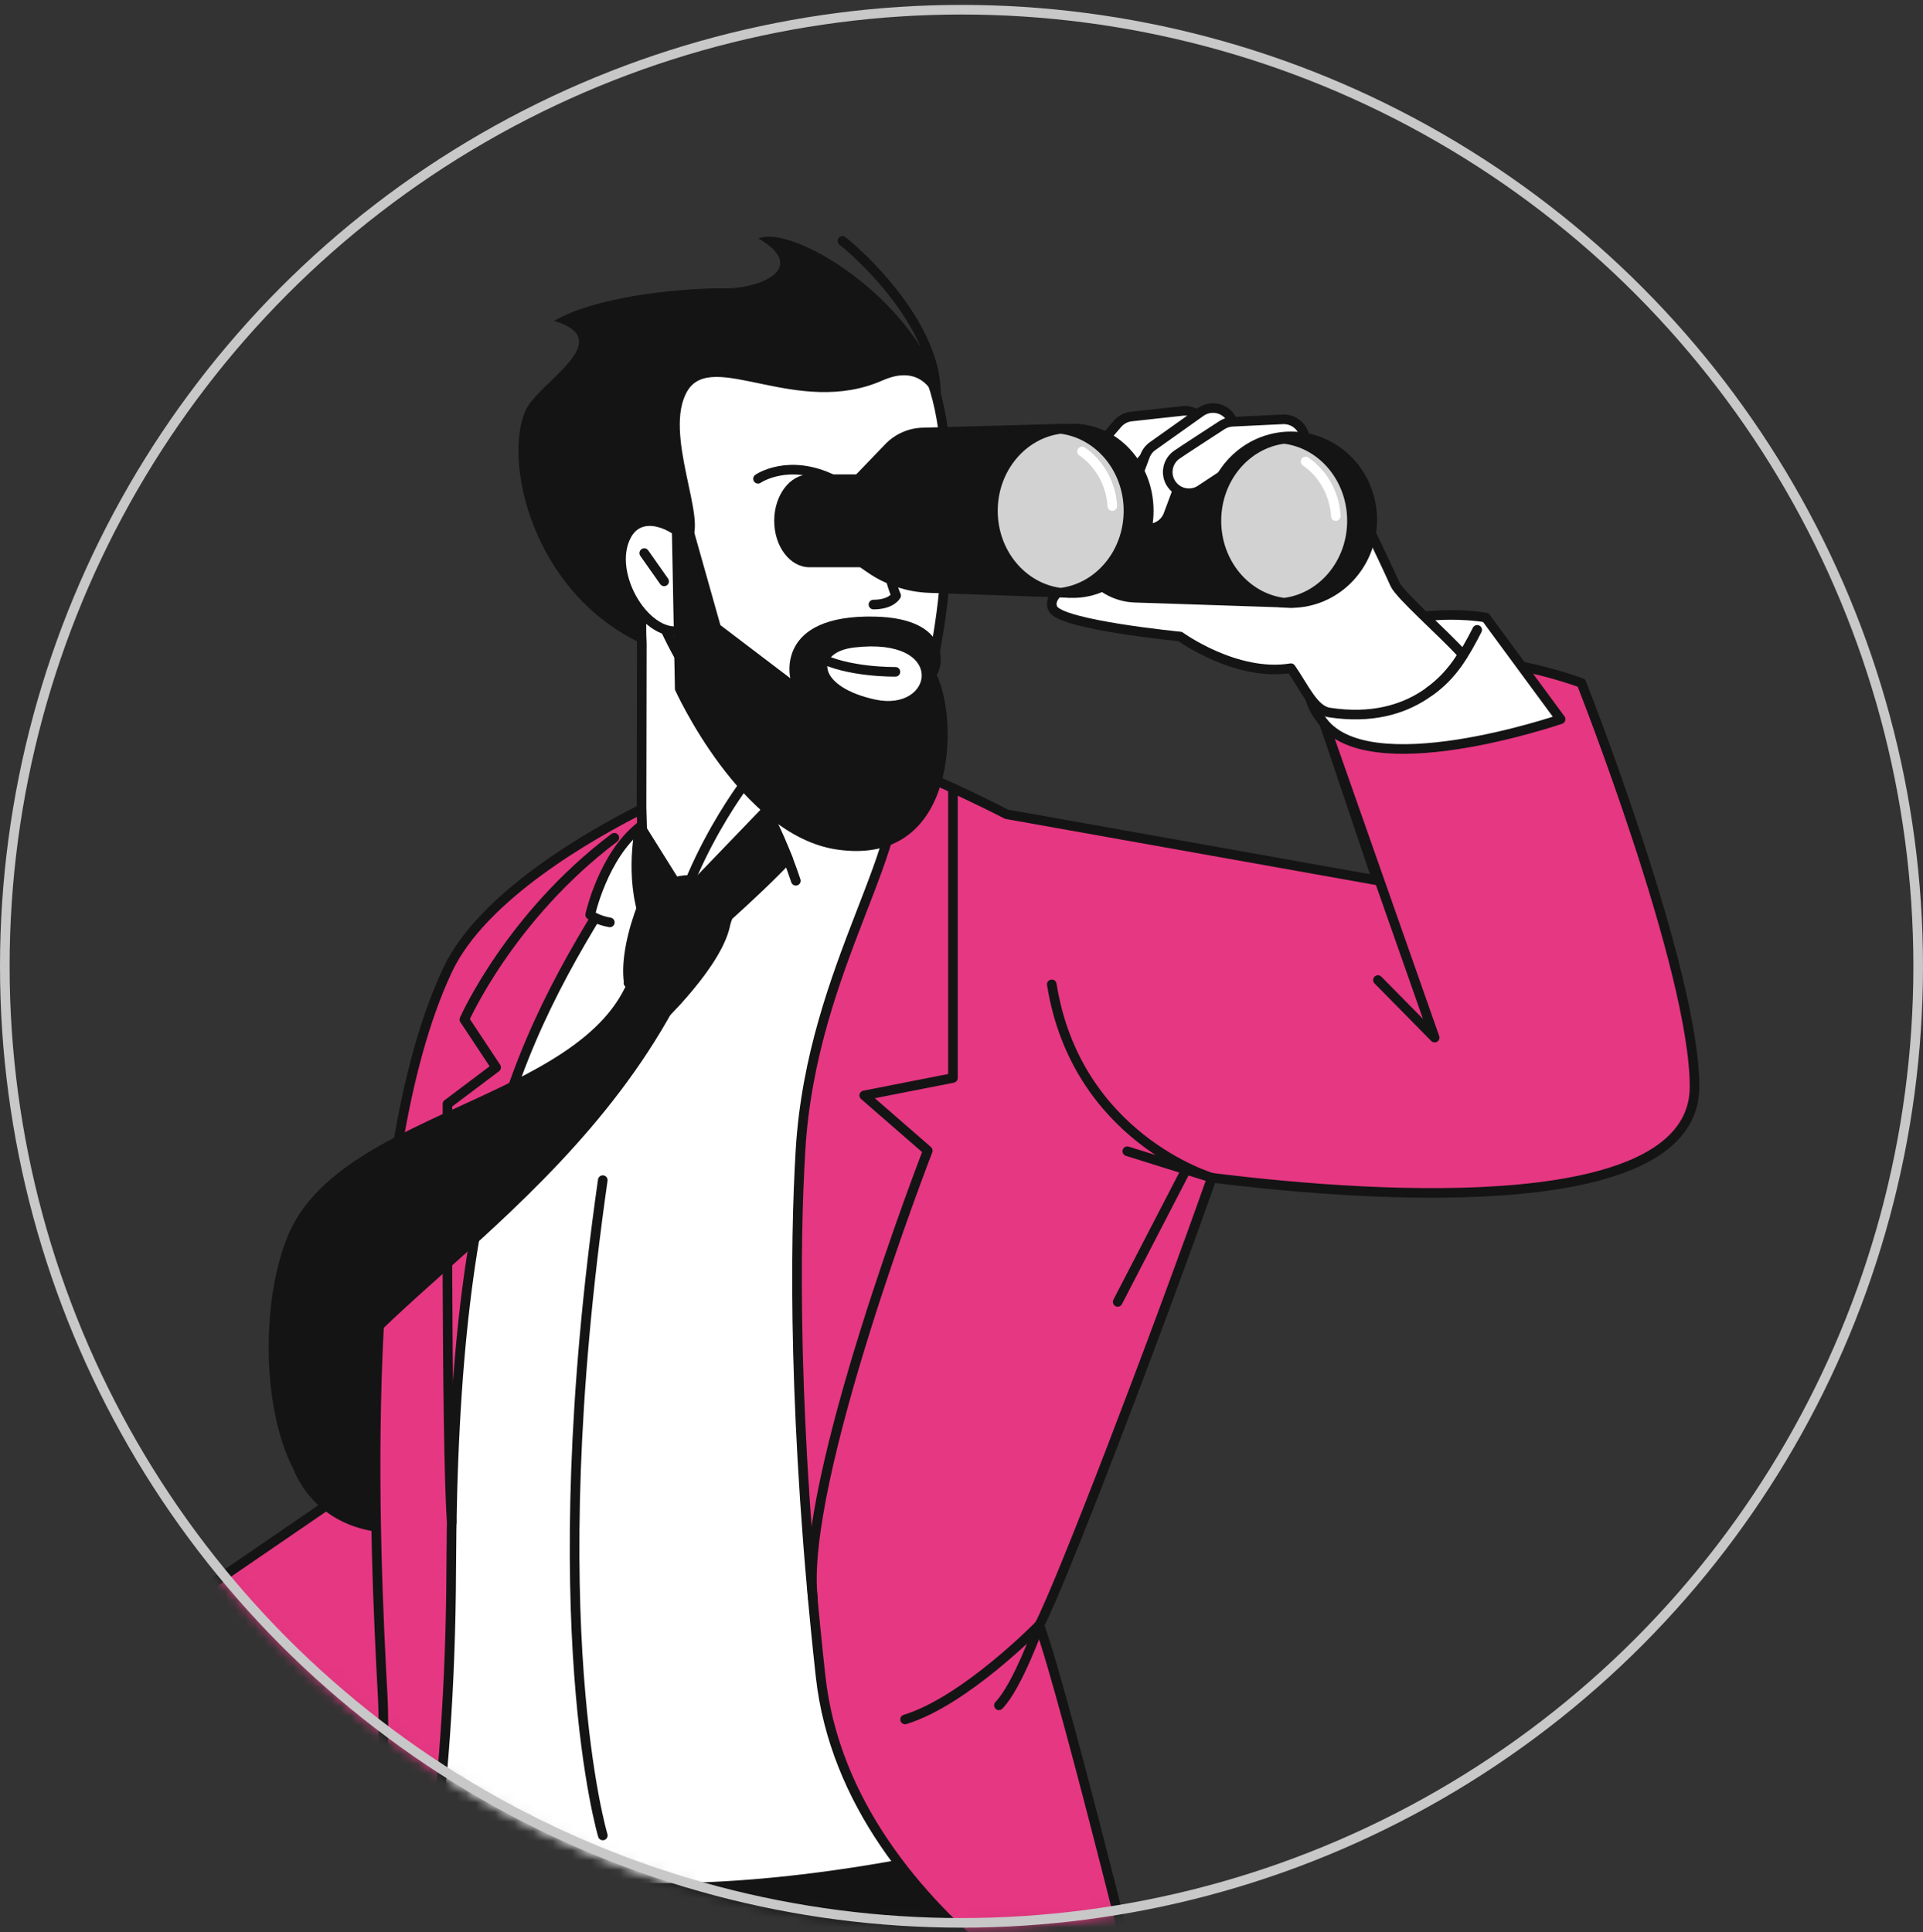 <svg width="200" height="201" viewBox="0 0 200 201" fill="none" xmlns="http://www.w3.org/2000/svg">
<rect x="0" y="0" width="200" height="201" fill="#333333" stroke="none"/>
<mask id="mask0_214_6203" style="mask-type:alpha" maskUnits="userSpaceOnUse" x="0" y="0" width="200" height="201">
<circle cx="100" cy="100.51" r="99.5" fill="white" stroke="#282828"/>
</mask>
<g mask="url(#mask0_214_6203)">
<path d="M23.663 180.824C18.986 182.988 14.854 184.921 12.281 186.18L10.534 176.031C12.808 174.395 15.618 172.37 18.637 170.19C20.521 168.83 24.921 180.242 23.663 180.824Z" fill="white" stroke="#141414" stroke-linecap="round" stroke-linejoin="round"/>
<path d="M16.166 192.754C20.023 192.083 19.443 184.784 21.047 181.339C24.884 169.588 4.881 172.339 4.374 179.662C4.176 183.045 3.637 186.043 4.167 187.046C4.698 188.049 14.924 192.97 16.166 192.754Z" fill="white"/>
<path d="M4.374 179.663C4.176 183.045 3.637 186.044 4.167 187.047C4.698 188.05 14.924 192.97 16.166 192.754C19.285 192.212 19.503 187.335 20.32 183.667C20.513 182.799 20.647 181.676 20.153 180.737" fill="white"/>
<path d="M4.374 179.663C4.176 183.045 3.637 186.044 4.167 187.047C4.698 188.05 14.924 192.97 16.166 192.754C19.285 192.212 19.503 187.335 20.32 183.667C20.513 182.799 20.647 181.676 20.153 180.737" stroke="#141414" stroke-linecap="round" stroke-linejoin="round"/>
<path d="M7.236 188.529C6.406 191.367 5.563 194.253 5.563 194.253L-0.543 202.679C-0.985 203.288 -0.913 204.144 -0.348 204.669C0.263 205.235 1.217 205.2 1.783 204.59C1.793 204.577 9.179 196.627 9.185 196.613C9.346 196.3 10.485 194.48 11.79 192.378C11.79 192.378 11.563 190.389 11.298 188.066L7.236 188.529Z" fill="white"/>
<path d="M18.158 174.147C20.175 179.142 14.119 183.567 10.377 182.776C6.635 181.985 4.633 180.656 4.633 180.656C4.633 180.656 -5.677 177.351 -3.023 173.299C-2.608 172.668 0.416 174.417 0.416 174.417L7.701 173.829C7.701 173.829 16.597 170.283 18.158 174.147Z" fill="white"/>
<path d="M4.633 180.656C4.633 180.656 -5.677 177.351 -3.023 173.299C-2.608 172.668 0.416 174.417 0.416 174.417L7.701 173.829C7.701 173.829 13.535 171.504 16.583 172.671" fill="white"/>
<path d="M4.633 180.656C4.633 180.656 -5.677 177.351 -3.023 173.299C-2.608 172.668 0.416 174.417 0.416 174.417L7.701 173.829C7.701 173.829 13.535 171.504 16.583 172.671" stroke="#141414" stroke-linecap="round" stroke-linejoin="round"/>
<path d="M4.244 184.735C3.137 187.45 2.021 190.187 2.021 190.187L-4.917 197.942C-5.419 198.502 -5.435 199.362 -4.927 199.941C-4.378 200.568 -3.425 200.63 -2.799 200.081C-2.788 200.069 5.374 192.919 5.382 192.906C5.677 192.453 8.62 188.716 10.849 185.782C10.849 185.782 10.81 185.188 10.753 184.311L4.244 184.735Z" fill="white"/>
<path d="M3.793 186.219L2.021 190.187L-4.917 197.943C-6.154 199.31 -4.201 201.317 -2.799 200.082L5.371 192.919" stroke="#141414" stroke-linecap="round" stroke-linejoin="round"/>
<path d="M6.991 189.364L5.562 194.253L-0.543 202.679C-1.634 204.168 0.516 205.961 1.783 204.59L9.175 196.627C9.251 196.531 12.48 191.215 12.643 190.967" stroke="#141414" stroke-linecap="round" stroke-linejoin="round"/>
<path d="M12.882 188.996L8.065 192.348L-0.897 192.224C-1.641 192.213 -2.297 192.754 -2.41 193.51C-2.533 194.334 -1.965 195.102 -1.141 195.225C-0.287 195.19 9.295 197.228 9.803 196.39C10.048 196.226 15.909 193.612 15.986 193.457C18.881 191.369 15.851 187.004 12.882 188.996Z" fill="white" stroke="#141414" stroke-linecap="round" stroke-linejoin="round"/>
<path d="M-0.124 184.229C-0.624 184.897 -0.488 185.844 0.18 186.344L6.199 190.852C6.452 191.196 14.418 192.608 14.936 192.785C18.68 193.456 19.464 187.78 15.669 187.42C15.669 187.42 7.913 186.89 7.913 186.89L1.766 183.786C1.124 183.462 0.322 183.634 -0.124 184.229Z" fill="white"/>
<path d="M17.922 191.249C17.485 192.286 16.454 193.057 14.936 192.785C14.418 192.608 6.452 191.196 6.199 190.852L0.18 186.344C-0.488 185.844 -0.624 184.897 -0.124 184.229C0.322 183.634 1.124 183.462 1.766 183.786L7.913 186.89C7.913 186.89 11.671 187.147 13.956 187.303" stroke="#141414" stroke-linecap="round" stroke-linejoin="round"/>
<path d="M20.835 167.721L14.68 171.284C18.723 176.058 22.659 187.052 22.659 187.052L27.62 184.061C27.62 184.061 28.012 168.617 20.835 167.721Z" fill="white" stroke="#141414" stroke-linecap="round" stroke-linejoin="round"/>
<path d="M47.697 147.219C47.697 147.219 22.044 164.687 16.058 168.909L28.874 187.395L51.849 176.995L47.697 147.219Z" fill="#E63782" stroke="#141414" stroke-linecap="round" stroke-linejoin="round"/>
<path d="M28.272 175.51L32.452 185.775" stroke="#141414" stroke-linecap="round" stroke-linejoin="round"/>
<path d="M40.578 129.135C29.251 136.016 29.473 148.847 30.926 152.503C33.809 159.754 43.222 160.979 50.12 155.693C58.006 149.649 49.28 123.85 40.578 129.135Z" fill="#141414" stroke="#141414" stroke-linecap="round" stroke-linejoin="round"/>
<path d="M125.077 371.797L159.606 296.64C162.297 290.781 161.874 283.964 158.479 278.483L106.763 192.883L42.895 183.071C41.831 191.417 38.9 216.734 38.725 228.332C37.765 292.219 51.734 397.957 53.503 413.721L87.238 419.95L75.293 239.758H79.907L126.812 291.333L100.381 357.854L125.077 371.797Z" fill="#141414" stroke="#141414" stroke-linecap="round" stroke-linejoin="round"/>
<path d="M95.958 45.726C101.179 37.41 90.11 26.994 87.616 25.061" stroke="#141414" stroke-linecap="round" stroke-linejoin="round"/>
<path d="M60.231 157.516C44.94 145.785 41.282 135.419 41.282 135.419C41.282 135.419 42.052 201.354 40.299 219.354C50.97 195.269 60.231 157.516 60.231 157.516Z" fill="#141414"/>
<path d="M66.752 66.955L66.709 92.017C68.023 99.785 92.872 96.769 91.73 88.688C90.589 80.606 86.333 50.477 86.333 50.477C86.333 50.477 65.638 45.249 66.752 66.955Z" fill="white" stroke="#141414" stroke-linecap="round" stroke-linejoin="round"/>
<path d="M94.133 82.865L90.73 73.596C90.73 73.596 84.66 79.778 77.747 80.247C77.747 80.247 70.778 89.576 69.973 98.703C69.167 107.83 69.973 112.125 69.973 112.125C69.973 112.125 93.26 97.159 94.133 82.865Z" fill="white"/>
<path d="M66.577 85.99L71.077 93.186L75.28 118.822L64.287 126.835C64.287 126.835 61.583 104.772 61.382 99.403C61.18 94.034 66.577 85.99 66.577 85.99Z" fill="white"/>
<path d="M92.813 79.27C90.173 86.355 65.473 117.698 65.473 117.698C65.473 117.698 60.063 103.026 65.473 87.629C65.473 87.629 46.752 101.656 44.604 105.616C42.456 109.575 40.808 186.646 43.866 190.647C51.425 200.538 94.132 194.156 94.132 194.156C94.132 194.156 91.18 143.467 94.132 126.622C97.085 109.777 101.179 89.181 101.179 89.181L92.813 79.27Z" fill="white"/>
<path d="M83.26 119.574C84.44 100.193 95.453 87.284 92.813 79.269C92.813 79.269 98.091 81.313 104.69 84.694L143.22 91.572L137.809 75.484C137.809 75.484 144.25 63.948 164.469 71.03C164.469 71.03 176.239 100.818 176.24 113.045C176.24 126.524 144.417 124.812 126.041 122.505C120.214 139.026 110.278 164.943 108.092 169.036C110.911 176.821 120.148 214.654 120.148 214.654C120.148 214.654 88.227 200.645 85.341 174.337C82.455 148.03 82.665 129.354 83.26 119.574Z" fill="#E63782" stroke="#141414" stroke-linecap="round" stroke-linejoin="round"/>
<path d="M66.841 87.673C54.606 106.483 47.11 119.227 46.929 163.212C46.724 212.799 33.809 232.524 33.809 232.524C33.809 232.524 40.678 192.799 39.798 176.386C39.011 161.681 36.98 121.351 46.539 100.917C50.146 93.208 61.487 86.798 66.709 84.171L66.841 87.673Z" fill="#E63782" stroke="#141414" stroke-linecap="round" stroke-linejoin="round"/>
<path d="M94.133 178.85C100.397 176.939 108.092 169.037 108.092 169.037C108.092 169.037 105.838 175.392 103.891 177.381" stroke="#141414" stroke-linecap="round" stroke-linejoin="round"/>
<path d="M99.109 81.984V112.126L89.885 113.94L96.493 119.687C96.493 119.687 83.104 154.196 84.549 166.303" stroke="#141414" stroke-linecap="round" stroke-linejoin="round"/>
<path d="M81.946 89.312C78.478 93.025 72.293 98.323 72.293 98.323V92.016L79.701 84.317L81.946 89.312Z" fill="#141414" stroke="#141414" stroke-linecap="round" stroke-linejoin="round"/>
<path d="M82.771 91.615C80.747 85.47 77.827 81.007 77.827 81.007C77.827 81.007 69.614 91.427 68.956 103.026" stroke="#141414" stroke-linecap="round" stroke-linejoin="round"/>
<path d="M69.175 93.89C69.175 93.89 64.882 98.323 61.382 95.154C61.768 89.181 66.216 85.745 66.216 85.745L71.078 92.302L69.175 93.89Z" fill="white"/>
<path d="M67.079 95.743C65.418 91.08 66.577 85.99 66.577 85.99L70.174 91.741L67.079 95.743Z" fill="#141414" stroke="#141414" stroke-linecap="round" stroke-linejoin="round"/>
<path d="M71.078 93.186L66.578 85.99C62.722 89.02 61.382 95.153 61.382 95.153C61.382 95.153 62.084 95.715 63.426 95.945" stroke="#141414" stroke-linecap="round" stroke-linejoin="round"/>
<path d="M63.89 87.143C53.005 95.349 48.298 106.047 48.298 106.047L51.599 111.029L46.539 114.839C46.539 114.839 46.391 149.423 46.978 158.362" stroke="#141414" stroke-linecap="round" stroke-linejoin="round"/>
<path d="M83.86 31.201C61.78 31.201 62.266 54.804 71.487 69.725C75.678 76.507 84.696 81.709 88.908 81.709C94.772 81.709 98.267 68.021 98.504 55.746C98.745 43.266 98.005 31.201 83.86 31.201Z" fill="white" stroke="#141414" stroke-linecap="round" stroke-linejoin="round"/>
<path d="M86.28 53.478C84.747 52.035 83.389 55.318 85.229 56.069C87.068 56.819 86.918 54.079 86.28 53.478Z" fill="#141414"/>
<path d="M96.71 53.025C95.177 51.582 93.819 54.865 95.659 55.616C97.498 56.367 97.348 53.626 96.71 53.025Z" fill="#141414"/>
<path d="M91.265 53.469C92.204 59.889 93.201 61.949 93.201 61.949C93.201 61.949 92.734 62.884 90.843 62.884" stroke="#141414" stroke-linecap="round" stroke-linejoin="round"/>
<path d="M98.177 44.945C97.468 38.647 94.352 38.434 91.806 39.563C82.95 43.489 74.078 36.296 71.486 40.678C68.894 45.06 73.7 54.324 71.826 56.198C69.952 58.071 66.229 56.516 66.752 66.954C55.321 61.574 52.335 48.003 54.643 42.727C55.937 39.768 64.397 35.394 57.627 33.378C62.421 30.592 71.959 29.938 75.279 29.998C78.973 30.065 84.209 27.918 78.879 24.799C83.151 23.11 99.196 33.819 98.177 44.945Z" fill="#141414"/>
<path d="M72.857 64.14C76.908 58.735 67.732 50.925 65.174 55.676C62.616 60.426 69.067 69.197 72.857 64.14Z" fill="white"/>
<path d="M69.072 60.472L67.005 57.533" stroke="#141414" stroke-linecap="round" stroke-linejoin="round"/>
<path d="M71.486 56.092C69.379 54.063 66.451 53.303 65.174 55.676C62.983 59.744 67.4 66.761 71.094 65.516" stroke="#141414" stroke-linecap="round" stroke-linejoin="round"/>
<path d="M94.072 68.956C94.071 68.657 94.01 68.394 93.901 68.163C92.986 68.197 91.045 67.758 89.76 66.693C88.3 68.09 86.579 68.699 85.221 68.906C84.996 69.233 84.91 69.505 84.838 69.948C84.517 71.92 86.281 75.042 89.89 74.468C93.499 73.895 94.076 69.735 94.072 68.956Z" fill="white"/>
<path d="M93.275 70.187C93.275 70.187 89.728 71.006 86.716 69.725" stroke="#141414" stroke-linecap="round" stroke-linejoin="round"/>
<path d="M69.859 54.205L70.196 71.739C70.196 71.739 77.013 86.9 87.044 88.367C99.724 90.222 99.652 74.687 97.419 70.227C98.142 69.18 98.89 64.314 90.985 64.137C80.579 63.903 82.195 70.549 82.195 70.549L74.924 65.023L71.928 54.403L69.859 54.205Z" fill="#141414"/>
<path d="M88.86 67.348C98.511 66.223 97.154 74.09 91.027 72.766C85.074 71.48 84.584 67.846 88.86 67.348Z" fill="white"/>
<path d="M85.079 68.304C88.11 69.964 93.127 69.881 93.127 69.881" stroke="#141414" stroke-linecap="round" stroke-linejoin="round"/>
<path d="M92.842 194.072C57.74 200.289 45.192 191.938 45.192 191.938" stroke="#141414" stroke-linecap="round" stroke-linejoin="round"/>
<path d="M62.691 122.753C56.091 169.037 62.696 190.918 62.696 190.918" stroke="#141414" stroke-linecap="round" stroke-linejoin="round"/>
<path d="M30.395 128.748C35.838 115.481 62.881 114.858 66.373 100.389L69.615 104.724C56.44 128.859 29.679 139.779 30.927 152.502C27.817 146.539 27.614 135.528 30.395 128.748Z" fill="#141414" stroke="#141414" stroke-linecap="round" stroke-linejoin="round"/>
<path d="M75.538 95.154C75.362 90.315 68.952 90.7 66.841 94.118C65.806 96.774 65.056 99.91 65.397 102.229C67.544 102.365 69.233 105.331 69.233 105.331C69.233 105.331 75.68 99.06 75.538 95.154Z" fill="#141414" stroke="#141414" stroke-linecap="round" stroke-linejoin="round"/>
<path d="M65.363 102.239C65.363 102.239 67.926 102.903 69.233 105.331" stroke="#141414" stroke-linecap="round" stroke-linejoin="round"/>
<path d="M69.233 105.331C74.475 100.085 75.864 94.833 75.864 94.833C72.546 88.177 67.064 93.79 67.064 93.79" stroke="#141414" stroke-linecap="round" stroke-linejoin="round"/>
<path d="M84.186 49.343H96.034C98.057 49.343 99.697 51.505 99.697 54.173C99.697 56.84 98.057 59.003 96.034 59.003H84.186C82.162 59.003 80.522 56.84 80.522 54.173C80.522 51.505 82.162 49.343 84.186 49.343Z" fill="#141414"/>
<path d="M162.308 74.809L154.525 64.235C154.525 64.235 147.029 62.819 140.111 66.459C133.194 70.098 137.356 74.749 137.356 74.749C141.944 81.825 162.308 74.809 162.308 74.809Z" fill="white" stroke="#141414" stroke-linecap="round" stroke-linejoin="round"/>
<path d="M139.955 49.999C139.955 49.999 143.831 57.953 145.071 60.744C145.593 61.918 150.061 65.787 152.13 68.084C151.008 69.998 147.106 75.484 138.24 74.109C136.641 73.861 135.681 71.564 134.257 69.504C128.559 70.434 122.745 66.209 122.745 66.209C122.745 66.209 110.407 65.008 109.521 63.341C108.636 61.674 112.318 59.552 116.698 59.818C121.078 60.085 128.675 60.938 128.675 60.938L139.955 49.999Z" fill="white" stroke="#141414" stroke-linecap="round" stroke-linejoin="round"/>
<path d="M137.81 53.672L134.478 63.219L118.021 62.672C116.251 62.613 114.58 61.844 113.383 60.54L111.461 58.446L111.208 49.886L126.228 45.587L133.966 45.116L137.81 53.672Z" fill="#141414"/>
<path d="M115.457 50.558C116.077 50.558 116.693 50.298 117.128 49.791L119.004 47.61L123.489 47.118C124.698 46.986 125.571 45.898 125.438 44.689C125.306 43.481 124.219 42.608 123.01 42.74L117.661 43.326C117.106 43.387 116.595 43.657 116.231 44.08L113.789 46.92C112.996 47.842 113.101 49.233 114.023 50.025C114.438 50.383 114.949 50.558 115.457 50.558Z" fill="white" stroke="#141414" stroke-linecap="round" stroke-linejoin="round"/>
<path d="M119.445 54.98C120.338 54.98 121.178 54.432 121.509 53.546L122.978 49.603L127.43 46.439C128.421 45.735 128.654 44.36 127.949 43.369C127.245 42.378 125.87 42.145 124.879 42.85L119.875 46.406C119.516 46.661 119.241 47.018 119.087 47.431L117.382 52.008C116.957 53.148 117.537 54.416 118.676 54.84C118.93 54.935 119.19 54.98 119.445 54.98Z" fill="white" stroke="#141414" stroke-linecap="round" stroke-linejoin="round"/>
<path d="M123.653 51.307C124.091 51.307 124.532 51.177 124.918 50.906C125.214 50.697 127.393 49.276 128.984 48.241L133.623 48.017C134.837 47.959 135.775 46.926 135.716 45.712C135.657 44.497 134.625 43.559 133.41 43.618L128.177 43.871C127.788 43.89 127.411 44.011 127.084 44.224C126.657 44.502 122.889 46.949 122.385 47.303C121.39 48.002 121.151 49.376 121.85 50.37C122.278 50.98 122.96 51.307 123.653 51.307Z" fill="white" stroke="#141414" stroke-linecap="round" stroke-linejoin="round"/>
<path d="M134.258 63.228C139.207 63.228 143.219 59.123 143.219 54.06C143.219 48.996 139.207 44.891 134.258 44.891C129.309 44.891 125.297 48.996 125.297 54.06C125.297 59.123 129.309 63.228 134.258 63.228Z" fill="#141414"/>
<path d="M127.011 54.172C127.011 58.298 129.87 61.701 133.561 62.19C137.252 61.701 140.11 58.298 140.11 54.172C140.11 50.047 137.252 46.643 133.561 46.155C129.87 46.643 127.011 50.047 127.011 54.172Z" fill="#D2D2D2"/>
<path d="M138.925 53.673C138.884 52.803 138.677 51.942 138.333 51.142C137.988 50.338 137.504 49.591 136.901 48.956C136.564 48.6 136.19 48.279 135.784 48.004" stroke="white" stroke-linecap="round" stroke-linejoin="round"/>
<path d="M114.565 52.634L111.234 62.181L96.636 61.666C94.34 61.584 92.115 60.846 90.225 59.539L89.577 59.091C86.46 56.935 86.015 52.502 88.641 49.769L92.066 46.207C93.087 45.144 94.484 44.526 95.957 44.486L110.721 44.078L114.565 52.634Z" fill="#141414"/>
<path d="M111.607 62.19C116.229 62.19 119.976 58.136 119.976 53.134C119.976 48.133 116.229 44.078 111.607 44.078C106.984 44.078 103.237 48.133 103.237 53.134C103.237 58.136 106.984 62.19 111.607 62.19Z" fill="#141414"/>
<path d="M103.768 53.134C103.768 57.259 106.627 60.663 110.317 61.151C114.008 60.663 116.867 57.259 116.867 53.134C116.867 49.008 114.008 45.605 110.317 45.116C106.627 45.605 103.768 49.008 103.768 53.134Z" fill="#D2D2D2"/>
<path d="M115.682 52.634C115.641 51.764 115.433 50.903 115.09 50.103C114.744 49.299 114.26 48.552 113.658 47.916C113.321 47.56 112.947 47.239 112.541 46.965" stroke="white" stroke-linecap="round" stroke-linejoin="round"/>
<path d="M153.632 65.518C152.317 68.084 151.066 70.256 148.688 71.916" stroke="#141414" stroke-linecap="round" stroke-linejoin="round"/>
<path d="M137.809 75.484L149.211 107.929L143.312 101.94" stroke="#141414" stroke-linecap="round" stroke-linejoin="round"/>
<path d="M109.389 102.391C111.951 118.366 126.04 122.505 126.04 122.505L117.243 119.746" stroke="#141414" stroke-linecap="round" stroke-linejoin="round"/>
<path d="M116.244 135.419L123.361 121.664" stroke="#141414" stroke-linecap="round" stroke-linejoin="round"/>
<path d="M86.716 49.925C82.018 47.589 78.839 49.8 78.839 49.8" stroke="#141414" stroke-linecap="round" stroke-linejoin="round"/>
</g>
<circle cx="100" cy="100.51" r="99.5" stroke="#C8C8C8"/>
</svg>
